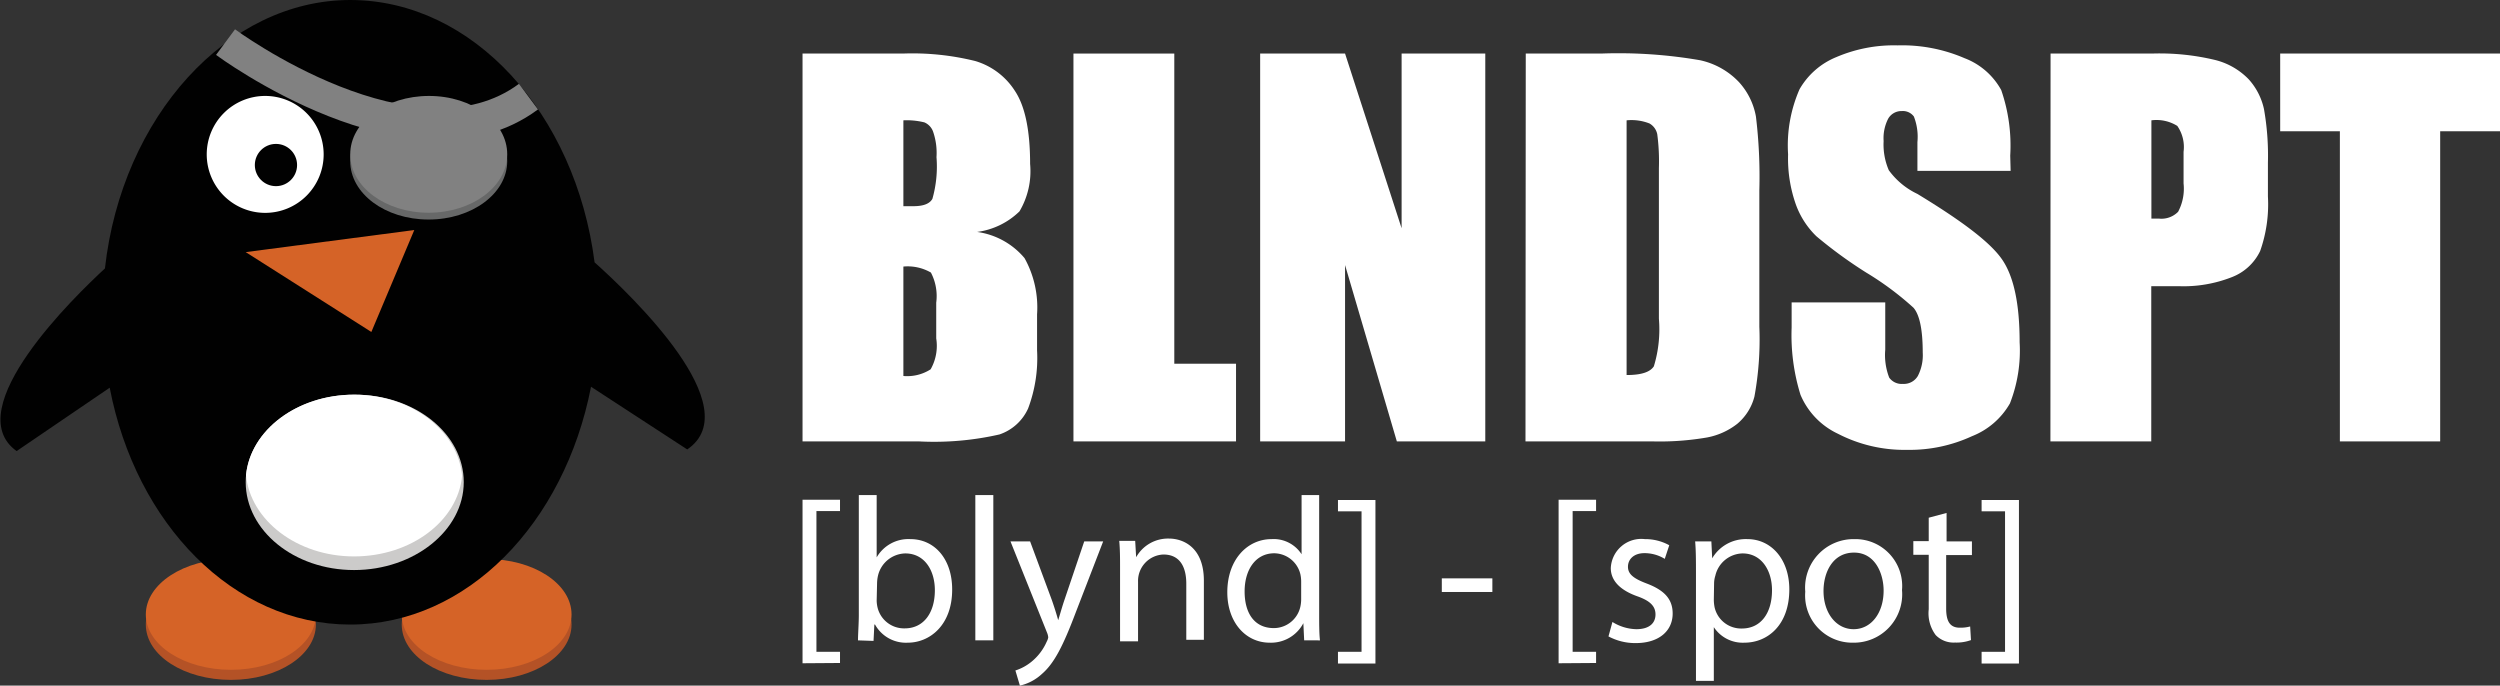 <svg id="a8fb16d9-c79a-4e83-8904-4cd0fbf2c6d1" data-name="Layer 1" xmlns="http://www.w3.org/2000/svg" viewBox="0 0 183.45 50.31"><rect x="0" y="0" width="183.45" height="50.31" fill="#333333" stroke="none"/><title>logo_left_white</title><path d="M66.19,8.1h7.38a19.12,19.12,0,0,1,5.3.55,5.2,5.2,0,0,1,2.91,2.2q1.11,1.67,1.11,5.35a5.79,5.79,0,0,1-.78,3.48A5.48,5.48,0,0,1,79,21.19a5.52,5.52,0,0,1,3.48,1.92,7.45,7.45,0,0,1,.92,4.13v2.64a10.47,10.47,0,0,1-.66,4.27,3.55,3.55,0,0,1-2.1,1.9,21.56,21.56,0,0,1-5.91.51H66.19ZM73.59,13V19.3l.74,0c.73,0,1.19-.18,1.39-.54a8.69,8.69,0,0,0,.3-3.06,4.79,4.79,0,0,0-.25-1.87,1.16,1.16,0,0,0-.64-.68A5.37,5.37,0,0,0,73.59,13Zm0,10.76v8a3.18,3.18,0,0,0,2-.49A3.49,3.49,0,0,0,76,29V26.38a3.71,3.71,0,0,0-.39-2.21A3.42,3.42,0,0,0,73.59,23.73Z" transform="translate(-7.3 -4.17)" fill="#fff"/><path d="M93.47,8.1V30.86H98v5.7H86.07V8.1Z" transform="translate(-7.3 -4.17)" fill="#fff"/><path d="M116.29,8.1V36.56H109.8L106,23.62V36.56H99.77V8.1H106l4.15,12.82V8.1Z" transform="translate(-7.3 -4.17)" fill="#fff"/><path d="M119.26,8.1h5.54a35.09,35.09,0,0,1,7.25.49,5.54,5.54,0,0,1,2.87,1.62,5.07,5.07,0,0,1,1.23,2.51,36.69,36.69,0,0,1,.25,5.42v10a23.2,23.2,0,0,1-.36,5.13,3.86,3.86,0,0,1-1.26,2,5.13,5.13,0,0,1-2.21,1,20.37,20.37,0,0,1-4,.29h-9.33Zm7.4,4.87V31.69c1.07,0,1.72-.21,2-.64a9.31,9.31,0,0,0,.37-3.49V16.5a15.29,15.29,0,0,0-.12-2.48,1.18,1.18,0,0,0-.57-.79A3.61,3.61,0,0,0,126.66,13Z" transform="translate(-7.3 -4.17)" fill="#fff"/><path d="M154.84,16.71H148V14.6a4.1,4.1,0,0,0-.26-1.88,1,1,0,0,0-.88-.4,1.12,1.12,0,0,0-1,.55,3.13,3.13,0,0,0-.34,1.65,4.76,4.76,0,0,0,.38,2.14A5.5,5.5,0,0,0,148,18.4c3.29,2,5.36,3.56,6.22,4.82s1.28,3.27,1.28,6.06a10.62,10.62,0,0,1-.71,4.49A5.54,5.54,0,0,1,152,36.18a10.89,10.89,0,0,1-4.75,1A10.61,10.61,0,0,1,142.17,36a5.53,5.53,0,0,1-2.75-2.86,14.8,14.8,0,0,1-.65-4.94V26.36h6.87v3.47a4.58,4.58,0,0,0,.29,2.05,1.12,1.12,0,0,0,1,.46,1.19,1.19,0,0,0,1.1-.58,3.31,3.31,0,0,0,.36-1.72c0-1.68-.23-2.77-.68-3.29a22.07,22.07,0,0,0-3.47-2.58,33.06,33.06,0,0,1-3.65-2.66,6.15,6.15,0,0,1-1.49-2.28,10.12,10.12,0,0,1-.59-3.73,10.28,10.28,0,0,1,.84-4.78,5.5,5.5,0,0,1,2.7-2.36,10.72,10.72,0,0,1,4.5-.86,11.56,11.56,0,0,1,4.91.94,5.16,5.16,0,0,1,2.69,2.34,12.45,12.45,0,0,1,.66,4.81Z" transform="translate(-7.3 -4.17)" fill="#fff"/><path d="M157.77,8.1h7.46a17.37,17.37,0,0,1,4.65.48A5.15,5.15,0,0,1,172.32,10a4.78,4.78,0,0,1,1.11,2.17,19.63,19.63,0,0,1,.29,3.94v2.48a10.26,10.26,0,0,1-.57,4,3.81,3.81,0,0,1-2.06,1.91,9.68,9.68,0,0,1-3.93.67h-2V36.56h-7.4Zm7.4,4.87v7.24l.55,0a1.71,1.71,0,0,0,1.41-.5,3.61,3.61,0,0,0,.4-2.08V15.31a2.72,2.72,0,0,0-.46-1.9A2.88,2.88,0,0,0,165.17,13Z" transform="translate(-7.3 -4.17)" fill="#fff"/><path d="M190.75,8.1v5.7h-4.39V36.56H179V13.8h-4.38V8.1Z" transform="translate(-7.3 -4.17)" fill="#fff"/><path d="M66.19,52.84v-12h2.75v.83H67.21V52h1.73v.82Z" transform="translate(-7.3 -4.17)" fill="#fff"/><path d="M70.26,51.16c0-.49.06-1.23.06-1.87V40.5h1.31v4.57h0a2.69,2.69,0,0,1,2.47-1.34c1.81,0,3.08,1.5,3.07,3.71,0,2.6-1.64,3.89-3.26,3.89A2.59,2.59,0,0,1,71.51,50h-.05l-.06,1.2Zm1.37-2.91a2.42,2.42,0,0,0,.06.48,2,2,0,0,0,2,1.55c1.38,0,2.21-1.13,2.21-2.8,0-1.45-.75-2.7-2.17-2.7a2.11,2.11,0,0,0-2,1.62,2.63,2.63,0,0,0-.07.54Z" transform="translate(-7.3 -4.17)" fill="#fff"/><path d="M78.87,40.5h1.32V51.16H78.87Z" transform="translate(-7.3 -4.17)" fill="#fff"/><path d="M82.89,43.9l1.59,4.29c.17.48.35,1.05.47,1.49h0c.14-.44.29-1,.47-1.52l1.44-4.26h1.39l-2,5.18c-.94,2.49-1.59,3.76-2.49,4.54a3.52,3.52,0,0,1-1.62.86l-.33-1.11A3.59,3.59,0,0,0,83,52.72a3.92,3.92,0,0,0,1.11-1.47,1,1,0,0,0,.11-.31,1.17,1.17,0,0,0-.09-.35L81.45,43.9Z" transform="translate(-7.3 -4.17)" fill="#fff"/><path d="M89.49,45.86c0-.75,0-1.36-.06-2H90.6l.07,1.2h0a2.68,2.68,0,0,1,2.41-1.37c1,0,2.56.6,2.56,3.09v4.34H94.35V47c0-1.17-.43-2.14-1.68-2.14a1.94,1.94,0,0,0-1.86,2v4.37H89.49Z" transform="translate(-7.3 -4.17)" fill="#fff"/><path d="M104.1,40.5v8.79c0,.64,0,1.38.06,1.87H103l-.06-1.26h0a2.68,2.68,0,0,1-2.47,1.43c-1.76,0-3.11-1.49-3.11-3.7,0-2.41,1.48-3.9,3.25-3.9a2.44,2.44,0,0,1,2.2,1.11h0V40.5Zm-1.32,6.35a2.57,2.57,0,0,0-.06-.55,2,2,0,0,0-1.91-1.53c-1.37,0-2.18,1.2-2.18,2.8s.72,2.69,2.15,2.69a2,2,0,0,0,1.94-1.57,2.56,2.56,0,0,0,.06-.57Z" transform="translate(-7.3 -4.17)" fill="#fff"/><path d="M108.23,40.86v12h-2.75V52h1.73V41.69h-1.73v-.83Z" transform="translate(-7.3 -4.17)" fill="#fff"/><path d="M116.81,46.61v1H113.1v-1Z" transform="translate(-7.3 -4.17)" fill="#fff"/><path d="M121.67,52.84v-12h2.75v.83H122.7V52h1.72v.82Z" transform="translate(-7.3 -4.17)" fill="#fff"/><path d="M125.62,49.81a3.45,3.45,0,0,0,1.75.53c1,0,1.41-.48,1.41-1.08s-.38-1-1.35-1.34c-1.31-.47-1.93-1.19-1.93-2.06A2.24,2.24,0,0,1,128,43.73a3.64,3.64,0,0,1,1.79.45l-.33,1a2.85,2.85,0,0,0-1.49-.42c-.78,0-1.21.45-1.21,1s.43.87,1.38,1.23c1.26.48,1.9,1.12,1.9,2.2,0,1.27-1,2.17-2.71,2.17a4.17,4.17,0,0,1-2-.49Z" transform="translate(-7.3 -4.17)" fill="#fff"/><path d="M131.75,46.27c0-.93,0-1.68-.06-2.37h1.19l.06,1.24h0a2.86,2.86,0,0,1,2.58-1.41c1.76,0,3.08,1.49,3.08,3.69,0,2.62-1.59,3.91-3.3,3.91a2.54,2.54,0,0,1-2.24-1.14h0v3.94h-1.31Zm1.31,1.94a3.08,3.08,0,0,0,.06.54,2,2,0,0,0,2,1.54c1.4,0,2.21-1.14,2.21-2.81,0-1.45-.77-2.7-2.16-2.7a2.1,2.1,0,0,0-2,1.64,1.91,1.91,0,0,0-.09.54Z" transform="translate(-7.3 -4.17)" fill="#fff"/><path d="M146.87,47.47a3.55,3.55,0,0,1-3.61,3.86,3.46,3.46,0,0,1-3.49-3.74,3.56,3.56,0,0,1,3.61-3.86A3.44,3.44,0,0,1,146.87,47.47Zm-5.76.07c0,1.6.92,2.8,2.21,2.8s2.2-1.19,2.2-2.83c0-1.23-.61-2.79-2.17-2.79S141.11,46.16,141.11,47.54Z" transform="translate(-7.3 -4.17)" fill="#fff"/><path d="M150.14,41.81V43.9H152v1h-1.89v3.92c0,.9.25,1.41,1,1.41a2.69,2.69,0,0,0,.76-.09l.06,1a3.11,3.11,0,0,1-1.17.18,1.82,1.82,0,0,1-1.42-.55,2.67,2.67,0,0,1-.51-1.89v-4h-1.13v-1h1.13V42.16Z" transform="translate(-7.3 -4.17)" fill="#fff"/><path d="M155.45,40.86v12h-2.74V52h1.72V41.69h-1.72v-.83Z" transform="translate(-7.3 -4.17)" fill="#fff"/><path d="M49.24,50c0,2.24-2.79,4.06-6.23,4.06S36.78,52.27,36.78,50,39.57,46,43,46,49.24,47.78,49.24,50Z" transform="translate(-7.3 -4.17)" fill="#b45226"/><path d="M30.48,50c0,2.24-2.79,4.06-6.23,4.06S18,52.27,18,50,20.81,46,24.25,46,30.48,47.78,30.48,50Z" transform="translate(-7.3 -4.17)" fill="#b45226"/><path d="M49.24,49.26c0,2.24-2.79,4.06-6.23,4.06s-6.23-1.82-6.23-4.06,2.79-4.07,6.23-4.07S49.24,47,49.24,49.26Z" transform="translate(-7.3 -4.17)" fill="#d56327"/><path d="M30.48,49.26c0,2.24-2.79,4.06-6.23,4.06S18,51.5,18,49.26s2.79-4.07,6.23-4.07S30.48,47,30.48,49.26Z" transform="translate(-7.3 -4.17)" fill="#d56327"/><path d="M50.93,23.42C49.53,12.5,42,4.17,33,4.17s-16.76,8.56-18,19.7c-2.11,1.94-10.79,10.32-6.48,13.4l6.83-4.65C17.27,42.62,24.43,50,33,50s15.72-7.43,17.67-17.45l7.06,4.6C62.22,34.09,53.73,25.93,50.93,23.42Z" transform="translate(-7.3 -4.17)" fill="#010101"/><path d="M31.05,15.49a4.29,4.29,0,1,1-4.29-4.28A4.29,4.29,0,0,1,31.05,15.49Z" transform="translate(-7.3 -4.17)" fill="#fff"/><path d="M44.52,16c0,2.36-2.58,4.28-5.77,4.28S33,18.37,33,16s2.59-4.29,5.78-4.29S44.52,13.64,44.52,16Z" transform="translate(-7.3 -4.17)" fill="#676868"/><path d="M44.52,15.49c0,2.37-2.58,4.29-5.77,4.29S33,17.86,33,15.49s2.59-4.28,5.78-4.28S44.52,13.13,44.52,15.49Z" transform="translate(-7.3 -4.17)" fill="#818181"/><path d="M23.85,7.26s13.82,10.24,22.23,4" transform="translate(-7.3 -4.17)" fill="none" stroke="#818181" stroke-miterlimit="10" stroke-width="2.34"/><path d="M25.33,39.55c0-3.54,3.56-6.42,8-6.42s8,2.88,8,6.42S37.68,46,33.28,46,25.33,43.1,25.33,39.55Z" transform="translate(-7.3 -4.17)" fill="#cccbca"/><path d="M33.28,33.13c-4.18,0-7.6,2.6-7.93,5.91C25.68,42.35,29.1,45,33.28,45s7.61-2.6,7.93-5.91C40.89,35.73,37.46,33.13,33.28,33.13Z" transform="translate(-7.3 -4.17)" fill="#fff"/><polygon points="18.03 18.5 30.4 16.88 27.25 24.36 18.03 18.5" fill="#d56327"/><circle cx="20.25" cy="12.11" r="1.55" fill="#010101"/></svg>